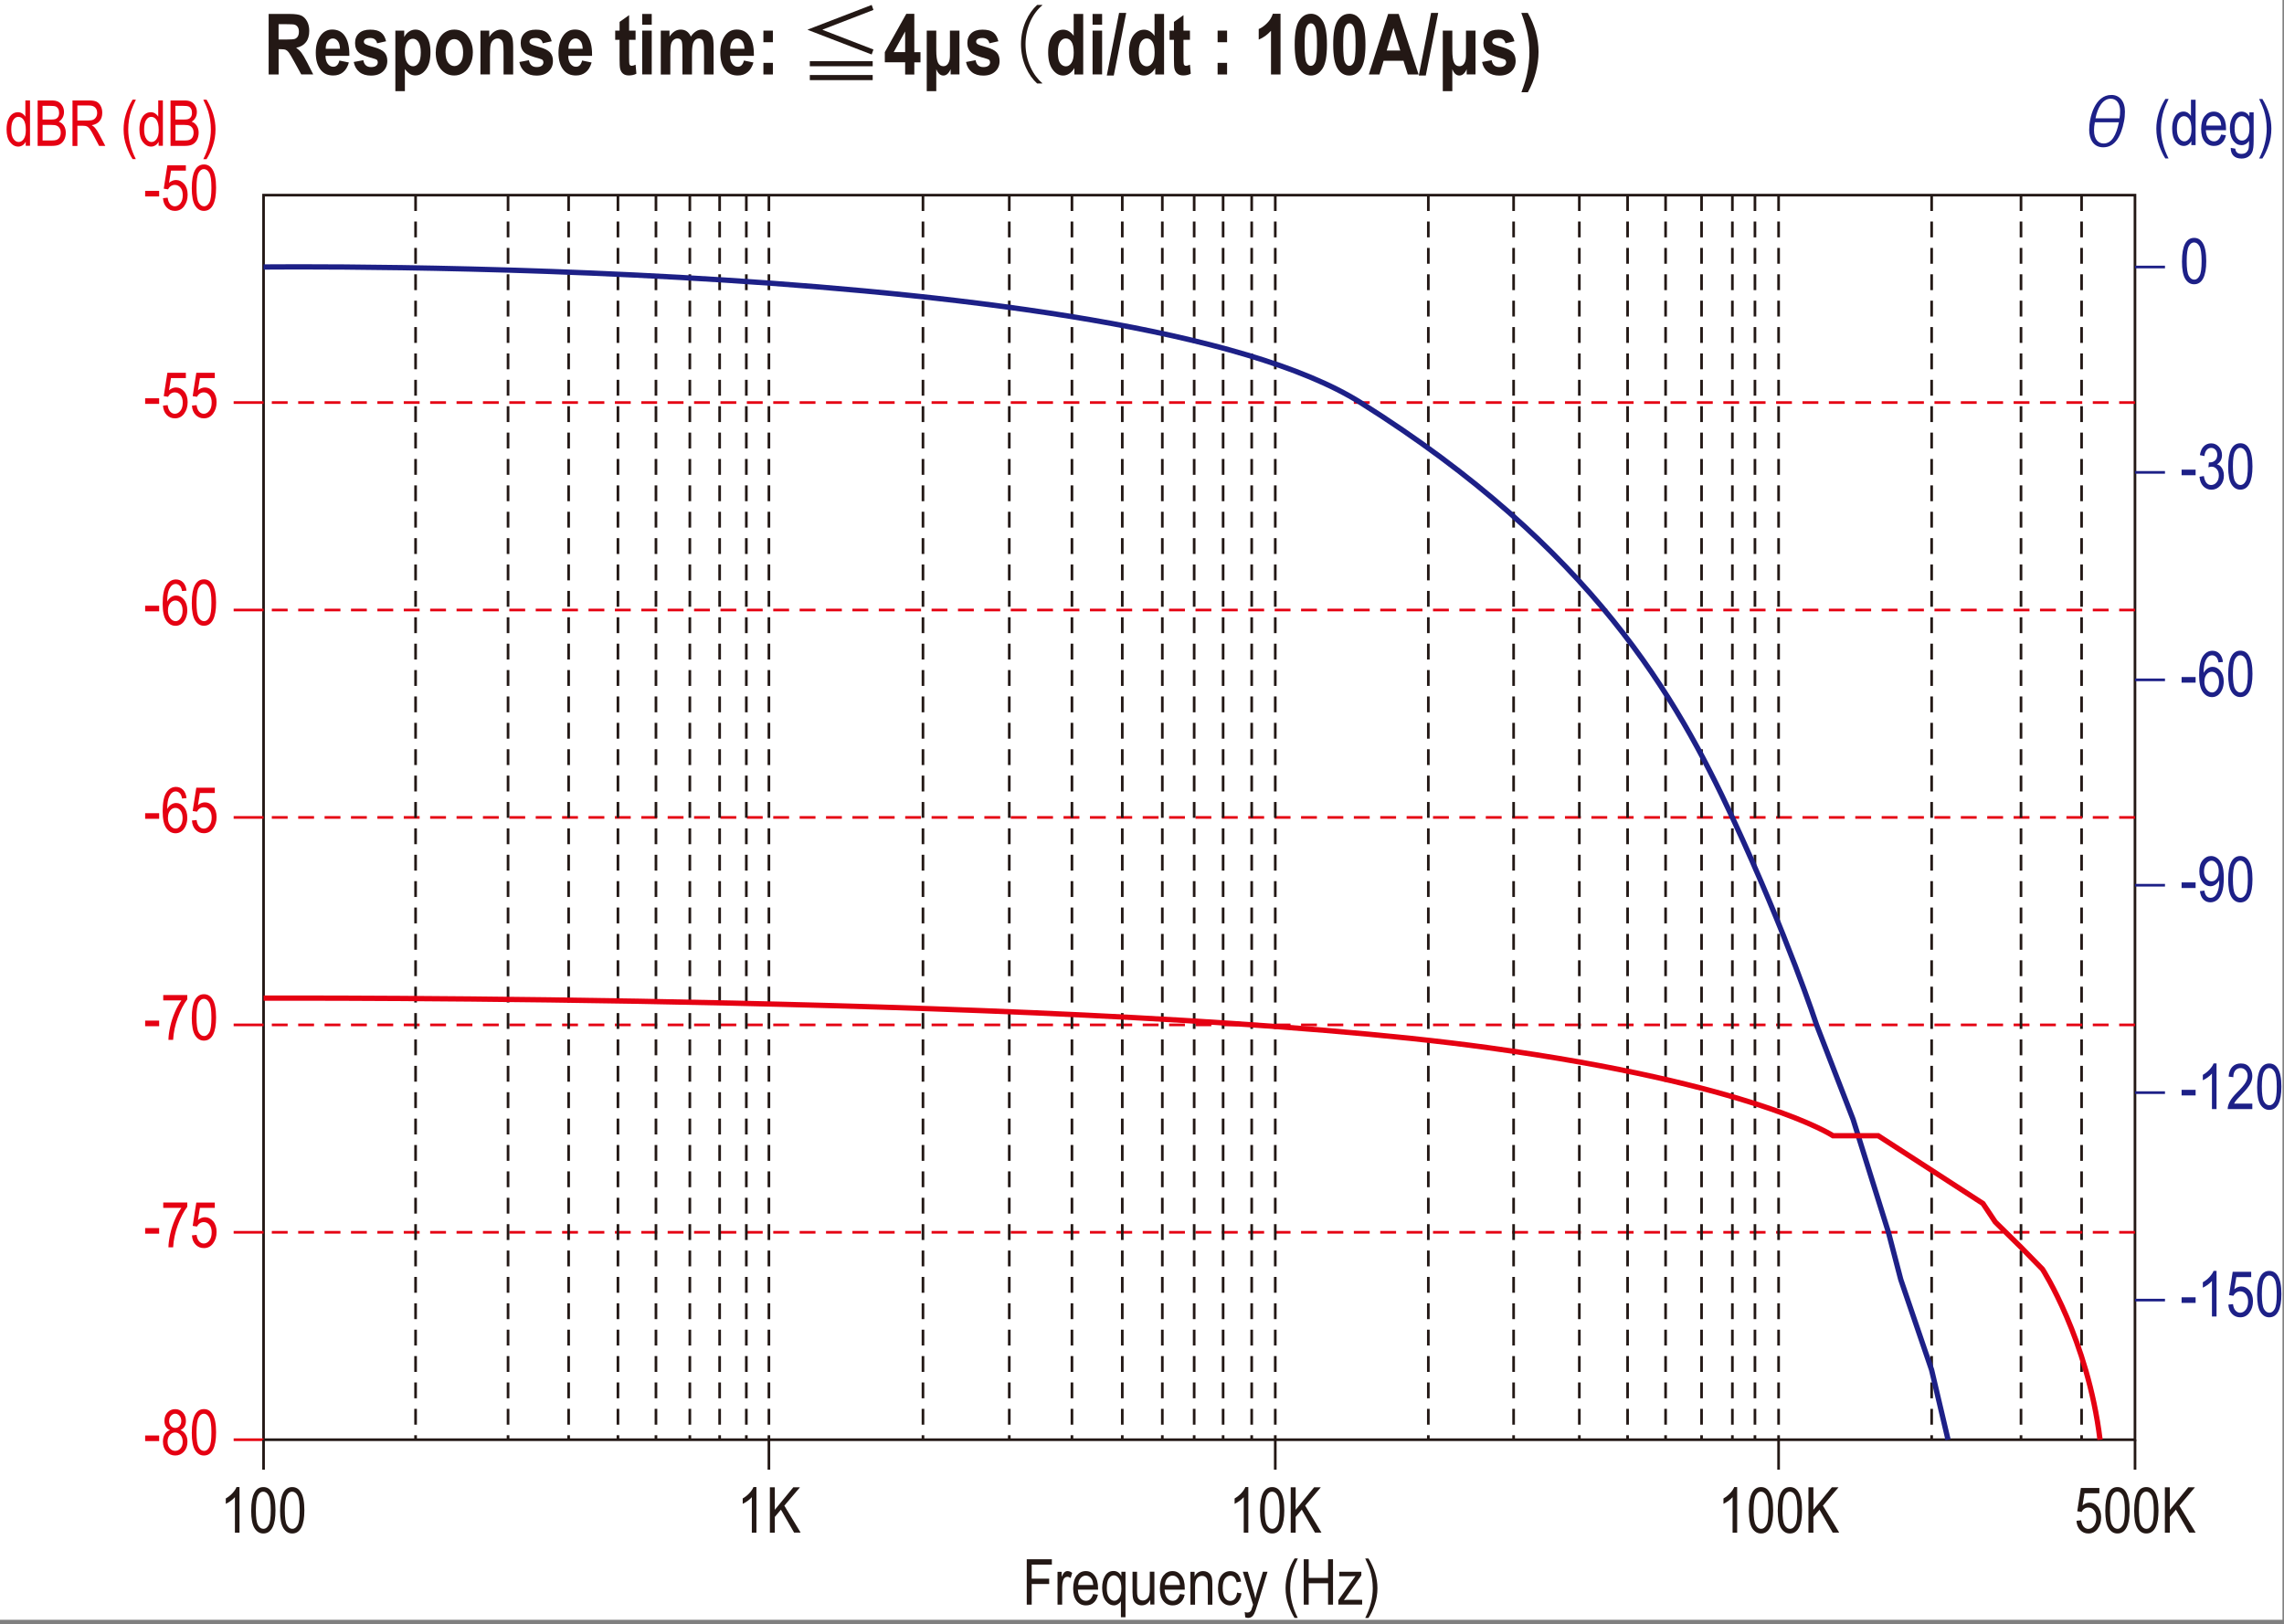 <?xml version="1.0" encoding="UTF-8"?>
<svg id="_レイヤー_2" data-name="レイヤー 2" xmlns="http://www.w3.org/2000/svg" xmlns:xlink="http://www.w3.org/1999/xlink" viewBox="0 0 448.3 318.84">
  <rect x="0" y="0" width="448.3" height="318.84" fill="#808080" stroke="none"/>
  <defs>
    <style>
      .cls-1 {
        fill: #231815;
      }

      .cls-1, .cls-2, .cls-3, .cls-4, .cls-5 {
        stroke-width: 0px;
      }

      .cls-6 {
        clip-path: url(#clippath);
      }

      .cls-2, .cls-7, .cls-8, .cls-9, .cls-10, .cls-11, .cls-12, .cls-13 {
        fill: none;
      }

      .cls-7, .cls-8 {
        stroke: #1d2087;
      }

      .cls-7, .cls-8, .cls-9, .cls-10, .cls-11, .cls-12, .cls-13 {
        stroke-miterlimit: 10;
      }

      .cls-7, .cls-9, .cls-10, .cls-11, .cls-13 {
        stroke-width: .52px;
      }

      .cls-8, .cls-12 {
        stroke-width: 1.04px;
      }

      .cls-9, .cls-10 {
        stroke-dasharray: 0 0 0 0 3.11 2.07 0 0;
      }

      .cls-9, .cls-11, .cls-12 {
        stroke: #e50012;
      }

      .cls-10, .cls-13 {
        stroke: #231815;
      }

      .cls-3 {
        fill: #e50012;
      }

      .cls-4 {
        fill: #1d2087;
      }

      .cls-5 {
        fill: #fff;
      }
    </style>
    <clipPath id="clippath">
      <rect id="_スライス_" data-name="&amp;lt;スライス&amp;gt;" class="cls-2" width="448" height="318"/>
    </clipPath>
  </defs>
  <g id="_レイアウト" data-name="レイアウト">
    <g class="cls-6">
      <g>
        <rect id="_スライス_-2" data-name="&amp;lt;スライス&amp;gt;" class="cls-5" width="448" height="318"/>
        <g>
          <path class="cls-1" d="M52.73,14.62V2.74h4.14c1.06,0,1.81.11,2.27.32.45.21.83.58,1.12,1.11.29.53.44,1.16.44,1.89,0,.93-.22,1.68-.67,2.24-.45.57-1.08.92-1.9,1.07.42.3.77.63,1.04.99s.65,1,1.13,1.93l1.18,2.32h-2.35l-1.42-2.58c-.51-.93-.86-1.52-1.04-1.75-.18-.24-.38-.4-.58-.49-.21-.09-.53-.13-.99-.13h-.41v4.96h-1.96ZM54.69,7.76h1.46c.89,0,1.46-.04,1.7-.12.24-.08.44-.24.59-.47.15-.24.23-.55.23-.95s-.08-.68-.23-.91c-.15-.23-.36-.39-.62-.47-.18-.06-.72-.09-1.6-.09h-1.54v3.01Z"/>
          <path class="cls-1" d="M66.63,11.89l1.85.38c-.25.86-.64,1.51-1.16,1.92-.52.42-1.16.63-1.91.63-1.04,0-1.85-.35-2.42-1.05-.67-.81-1.01-1.95-1.01-3.41s.34-2.59,1.01-3.46c.57-.73,1.31-1.1,2.22-1.1,1.01,0,1.8.37,2.37,1.12.66.85.99,2.12.99,3.78v.26h-4.68c.01.68.16,1.21.46,1.59.29.37.65.56,1.07.56.6,0,1-.41,1.2-1.23ZM66.73,9.58c-.02-.67-.16-1.18-.43-1.52-.27-.34-.59-.51-.96-.51-.39,0-.73.18-1,.53-.28.36-.41.86-.41,1.5h2.79Z"/>
          <path class="cls-1" d="M69.44,12.17l1.87-.35c.16.9.66,1.35,1.51,1.35.45,0,.78-.09,1-.26.22-.17.33-.4.33-.67,0-.19-.05-.34-.15-.45-.1-.11-.31-.2-.61-.28-1.53-.41-2.51-.79-2.92-1.16-.52-.46-.78-1.09-.78-1.89s.25-1.44.76-1.92c.51-.48,1.25-.72,2.21-.72s1.63.18,2.11.54c.48.36.82.94,1.01,1.74l-1.76.4c-.16-.69-.6-1.04-1.33-1.04-.46,0-.79.07-.98.2-.19.13-.29.3-.29.52,0,.19.09.35.27.47.18.13.73.33,1.66.59,1.04.29,1.75.65,2.12,1.07.37.42.55.97.55,1.66,0,.83-.28,1.52-.85,2.06-.57.54-1.36.81-2.36.81-.91,0-1.66-.22-2.24-.68s-.96-1.11-1.14-1.97Z"/>
          <path class="cls-1" d="M77.61,6.01h1.73v1.26c.24-.45.55-.81.94-1.07.39-.26.81-.39,1.26-.39.81,0,1.5.38,2.08,1.15.58.77.87,1.86.87,3.27,0,1.48-.29,2.62-.88,3.4-.58.79-1.28,1.18-2.08,1.18-.37,0-.72-.09-1.04-.27-.32-.18-.66-.51-1.02-.98v4.33h-1.87V6.01ZM79.46,10.17c0,.98.16,1.69.47,2.15.31.46.7.69,1.14.69s.78-.21,1.08-.64c.29-.42.44-1.12.44-2.08,0-.92-.15-1.59-.45-2.03-.3-.44-.66-.65-1.1-.65-.45,0-.83.21-1.13.64-.3.43-.45,1.07-.45,1.92Z"/>
          <path class="cls-1" d="M85.54,10.19c0-.84.17-1.61.5-2.3s.77-1.21,1.31-1.56c.54-.35,1.15-.52,1.82-.52,1.13,0,2.03.45,2.67,1.34.65.89.97,1.93.97,3.12,0,.89-.17,1.69-.51,2.4-.34.71-.78,1.25-1.33,1.61-.55.36-1.15.54-1.8.54-1.05,0-1.92-.4-2.61-1.2s-1.04-1.94-1.04-3.42ZM87.45,10.32c0,.87.17,1.53.51,1.98.34.45.75.67,1.23.67s.87-.23,1.21-.67c.34-.45.5-1.11.5-1.99s-.17-1.51-.51-1.96-.75-.67-1.23-.67-.88.23-1.21.67-.51,1.11-.51,1.97Z"/>
          <path class="cls-1" d="M100.71,14.62h-1.87v-4.4c0-.88-.04-1.47-.1-1.76-.07-.29-.2-.52-.39-.67s-.41-.24-.65-.24c-.31,0-.6.1-.85.3-.25.2-.43.48-.53.84-.1.36-.15,1.03-.15,2.02v3.9h-1.87V6.01h1.73v1.26c.31-.49.65-.85,1.04-1.09s.81-.37,1.28-.37c.55,0,1.01.14,1.38.43.38.28.63.65.78,1.09.14.45.21,1.09.21,1.93v5.35Z"/>
          <path class="cls-1" d="M101.95,12.17l1.87-.35c.16.9.66,1.35,1.51,1.35.45,0,.78-.09,1-.26.22-.17.33-.4.33-.67,0-.19-.05-.34-.15-.45-.1-.11-.31-.2-.61-.28-1.53-.41-2.51-.79-2.92-1.16-.52-.46-.78-1.09-.78-1.89s.25-1.44.76-1.92c.51-.48,1.25-.72,2.21-.72s1.63.18,2.11.54c.48.36.82.94,1.01,1.74l-1.76.4c-.16-.69-.6-1.04-1.33-1.04-.46,0-.79.07-.98.2-.19.13-.29.3-.29.52,0,.19.09.35.27.47.18.13.73.33,1.66.59,1.04.29,1.75.65,2.12,1.07.37.42.55.97.55,1.66,0,.83-.28,1.52-.85,2.06-.57.54-1.36.81-2.36.81-.91,0-1.66-.22-2.24-.68s-.96-1.11-1.14-1.97Z"/>
          <path class="cls-1" d="M114.27,11.89l1.85.38c-.25.86-.64,1.51-1.16,1.92-.52.42-1.16.63-1.91.63-1.04,0-1.85-.35-2.42-1.05-.67-.81-1.01-1.95-1.01-3.41s.34-2.59,1.01-3.46c.57-.73,1.31-1.1,2.22-1.1,1.01,0,1.8.37,2.37,1.12.66.85.99,2.12.99,3.78v.26h-4.68c.01.68.16,1.21.46,1.59.29.37.65.56,1.07.56.6,0,1-.41,1.2-1.23ZM114.37,9.58c-.02-.67-.16-1.18-.43-1.52-.27-.34-.59-.51-.96-.51-.39,0-.73.18-1,.53-.28.36-.41.86-.41,1.5h2.79Z"/>
          <path class="cls-1" d="M124.75,6.01v1.81h-1.27v3.47c0,.75.02,1.19.06,1.31.08.22.23.32.46.32.17,0,.42-.07.75-.22l.16,1.77c-.43.23-.92.34-1.47.34-.48,0-.86-.11-1.14-.34-.29-.23-.48-.55-.58-.98-.08-.31-.11-.95-.11-1.92v-3.75h-.86v-1.81h.86v-1.71l1.87-1.33v3.04h1.27Z"/>
          <path class="cls-1" d="M126.05,4.85v-2.11h1.87v2.11h-1.87ZM126.05,14.62V6.01h1.87v8.6h-1.87Z"/>
          <path class="cls-1" d="M129.69,6.01h1.72v1.17c.31-.46.65-.8,1.01-1.03s.76-.34,1.19-.34c.45,0,.85.11,1.18.34.33.23.6.57.81,1.03.31-.46.65-.8,1.01-1.03.36-.23.74-.34,1.15-.34.48,0,.9.12,1.24.34.35.23.61.56.79.99.18.43.27,1.08.27,1.97v5.51h-1.87v-4.92c0-.86-.08-1.43-.23-1.72-.15-.28-.41-.43-.76-.43-.42,0-.75.2-1,.6-.25.4-.38,1.17-.38,2.33v4.14h-1.87v-4.72c0-.94-.05-1.54-.15-1.81-.14-.36-.41-.54-.82-.54-.28,0-.53.09-.76.28-.23.18-.4.45-.5.81s-.15.95-.15,1.8v4.19h-1.87V6.01Z"/>
          <path class="cls-1" d="M146.03,11.89l1.85.38c-.25.86-.64,1.51-1.16,1.92-.52.42-1.16.63-1.91.63-1.04,0-1.85-.35-2.42-1.05-.67-.81-1.01-1.95-1.01-3.41s.34-2.59,1.01-3.46c.57-.73,1.31-1.1,2.22-1.1,1.01,0,1.8.37,2.37,1.12.66.85.99,2.12.99,3.78v.26h-4.68c.01.68.16,1.21.46,1.59.29.37.65.56,1.07.56.6,0,1-.41,1.2-1.23ZM146.12,9.58c-.02-.67-.16-1.18-.43-1.52-.27-.34-.59-.51-.96-.51-.39,0-.73.18-1,.53-.28.36-.41.86-.41,1.5h2.79Z"/>
          <path class="cls-1" d="M149.84,8.29v-2.28h1.86v2.28h-1.86ZM149.84,14.62v-2.28h1.86v2.28h-1.86Z"/>
          <path class="cls-1" d="M171.09.97l.35.98-9.97,3.85v.07l9.97,3.85-.35.98-12.54-4.83v-.07l12.54-4.83ZM158.95,12.01h12.34v1h-12.34v-1ZM158.95,14.73h12.34v1h-12.34v-1Z"/>
          <path class="cls-1" d="M177.66,14.62v-2.39h-3.99v-1.99l4.22-7.53h1.57v7.53h1.21v2h-1.21v2.39h-1.81ZM177.66,10.23v-4.05l-2.24,4.05h2.24Z"/>
          <path class="cls-1" d="M186.59,14.62v-1.04c-.37.83-.84,1.25-1.43,1.25s-1.07-.42-1.39-1.25v4.32h-1.87V6.01h1.87v3.88c0,1.13.11,1.93.33,2.4.22.47.57.71,1.07.71.39,0,.71-.18.94-.56.23-.37.34-.87.34-1.5v-4.93h1.87v8.6h-1.73Z"/>
          <path class="cls-1" d="M189.62,12.17l1.87-.35c.16.9.66,1.35,1.51,1.35.45,0,.78-.09,1-.26.22-.17.33-.4.33-.67,0-.19-.05-.34-.15-.45-.1-.11-.31-.2-.61-.28-1.53-.41-2.51-.79-2.92-1.16-.52-.46-.78-1.09-.78-1.89s.25-1.44.76-1.92c.51-.48,1.25-.72,2.21-.72s1.63.18,2.11.54c.48.36.82.94,1.01,1.74l-1.76.4c-.16-.69-.6-1.04-1.33-1.04-.46,0-.79.07-.98.2-.19.13-.29.3-.29.52,0,.19.09.35.27.47.18.13.73.33,1.66.59,1.04.29,1.75.65,2.12,1.07.37.42.55.97.55,1.66,0,.83-.28,1.52-.85,2.06-.57.54-1.36.81-2.36.81-.91,0-1.66-.22-2.24-.68s-.96-1.11-1.14-1.97Z"/>
          <path class="cls-1" d="M204.57,1.05c-1.81,1.51-3.28,4.28-3.28,7.63s1.53,6.17,3.28,7.63v.08h-1c-1.68-1.51-3.17-4.3-3.17-7.71s1.49-6.2,3.17-7.71h1v.08Z"/>
          <path class="cls-1" d="M212.61,14.62h-1.73v-1.26c-.29.49-.62.85-1.01,1.1-.39.25-.79.37-1.2.37-.79,0-1.48-.39-2.06-1.18s-.88-1.91-.88-3.37.29-2.58.86-3.33c.57-.75,1.27-1.12,2.11-1.12.39,0,.76.1,1.1.3.34.2.66.5.94.9V2.74h1.87v11.88ZM207.63,10.13c0,.78.07,1.36.2,1.74s.32.67.57.86.52.29.83.29c.41,0,.77-.22,1.07-.67.3-.44.45-1.11.45-2.01,0-.99-.15-1.71-.44-2.14-.29-.44-.67-.65-1.12-.65s-.8.21-1.1.64c-.3.43-.45,1.07-.45,1.93Z"/>
          <path class="cls-1" d="M214.45,4.85v-2.11h1.87v2.11h-1.87ZM214.45,14.62V6.01h1.87v8.6h-1.87Z"/>
          <path class="cls-1" d="M217.24,14.82l2.41-12.28h1.4l-2.44,12.28h-1.38Z"/>
          <path class="cls-1" d="M228.48,14.62h-1.73v-1.26c-.29.49-.62.85-1.01,1.1-.39.25-.79.37-1.2.37-.79,0-1.48-.39-2.06-1.18s-.88-1.91-.88-3.37.29-2.58.86-3.33c.57-.75,1.27-1.12,2.11-1.12.39,0,.76.1,1.1.3.34.2.66.5.94.9V2.74h1.87v11.88ZM223.51,10.13c0,.78.07,1.36.2,1.74s.32.67.57.86.52.29.83.29c.41,0,.77-.22,1.07-.67.3-.44.45-1.11.45-2.01,0-.99-.15-1.71-.44-2.14-.29-.44-.67-.65-1.12-.65s-.8.21-1.1.64c-.3.43-.45,1.07-.45,1.93Z"/>
          <path class="cls-1" d="M233.56,6.01v1.81h-1.27v3.47c0,.75.02,1.19.06,1.31.08.22.23.32.46.32.17,0,.42-.07.75-.22l.16,1.77c-.43.23-.92.34-1.47.34-.48,0-.86-.11-1.14-.34-.29-.23-.48-.55-.58-.98-.08-.31-.11-.95-.11-1.92v-3.75h-.86v-1.81h.86v-1.71l1.87-1.33v3.04h1.27Z"/>
          <path class="cls-1" d="M238.99,8.29v-2.28h1.86v2.28h-1.86ZM238.99,14.62v-2.28h1.86v2.28h-1.86Z"/>
          <path class="cls-1" d="M251.33,14.62h-1.86V6.04c-.7.78-1.5,1.36-2.41,1.73v-2.07c.52-.21,1.06-.58,1.61-1.13.56-.54.94-1.17,1.16-1.87h1.51v11.92Z"/>
          <path class="cls-1" d="M257.28,2.7c.94,0,1.71.45,2.29,1.35.58.9.88,2.47.88,4.72s-.29,3.81-.88,4.71c-.58.9-1.34,1.35-2.28,1.35s-1.71-.44-2.29-1.34c-.58-.89-.88-2.47-.88-4.74s.29-3.79.88-4.69c.58-.9,1.34-1.35,2.28-1.35ZM257.28,4.59c-.37,0-.66.24-.88.73-.22.49-.33,1.63-.33,3.45s.11,2.96.33,3.44c.22.48.51.72.88.72s.67-.24.89-.73c.22-.49.33-1.63.33-3.44s-.11-2.96-.33-3.45c-.22-.49-.51-.73-.89-.73Z"/>
          <path class="cls-1" d="M264.84,2.7c.94,0,1.71.45,2.29,1.35.58.9.88,2.47.88,4.72s-.29,3.81-.88,4.71c-.58.9-1.34,1.35-2.28,1.35s-1.71-.44-2.29-1.34c-.58-.89-.88-2.47-.88-4.74s.29-3.79.88-4.69c.58-.9,1.34-1.35,2.28-1.35ZM264.85,4.59c-.37,0-.66.24-.88.73-.22.49-.33,1.63-.33,3.45s.11,2.96.33,3.44c.22.48.51.72.88.72s.67-.24.89-.73c.22-.49.33-1.63.33-3.44s-.11-2.96-.33-3.45c-.22-.49-.51-.73-.89-.73Z"/>
          <path class="cls-1" d="M278.45,14.62h-2.13l-.85-2.69h-3.9l-.81,2.69h-2.09l3.79-11.88h2.08l3.9,11.88ZM274.84,9.92l-1.34-4.41-1.32,4.41h2.66Z"/>
          <path class="cls-1" d="M278.48,14.82l2.41-12.28h1.4l-2.44,12.28h-1.38Z"/>
          <path class="cls-1" d="M287.88,14.62v-1.04c-.37.83-.84,1.25-1.43,1.25s-1.07-.42-1.39-1.25v4.32h-1.87V6.01h1.87v3.88c0,1.13.11,1.93.33,2.4.22.47.57.71,1.07.71.39,0,.71-.18.94-.56.23-.37.34-.87.34-1.5v-4.93h1.87v8.6h-1.73Z"/>
          <path class="cls-1" d="M290.91,12.17l1.87-.35c.16.9.66,1.35,1.51,1.35.45,0,.78-.09,1-.26.22-.17.33-.4.33-.67,0-.19-.05-.34-.15-.45-.1-.11-.31-.2-.61-.28-1.53-.41-2.51-.79-2.92-1.16-.52-.46-.78-1.09-.78-1.89s.25-1.44.76-1.92c.51-.48,1.25-.72,2.21-.72s1.63.18,2.11.54c.48.36.82.94,1.01,1.74l-1.76.4c-.16-.69-.6-1.04-1.33-1.04-.46,0-.79.07-.98.2-.19.13-.29.3-.29.52,0,.19.09.35.27.47.18.13.73.33,1.66.59,1.04.29,1.75.65,2.12,1.07.37.42.55.97.55,1.66,0,.83-.28,1.52-.85,2.06-.57.54-1.36.81-2.36.81-.91,0-1.66-.22-2.24-.68s-.96-1.11-1.14-1.97Z"/>
          <path class="cls-1" d="M298.62,18.11c.52-1.36.89-2.55,1.1-3.56.31-1.47.47-2.87.47-4.19s-.11-2.46-.33-3.6c-.22-1.13-.64-2.54-1.26-4.23h1.27c.7,1.22,1.22,2.48,1.58,3.78.35,1.3.53,2.59.53,3.88s-.18,2.63-.53,4c-.35,1.37-.87,2.67-1.56,3.92h-1.27Z"/>
        </g>
        <g>
          <rect class="cls-13" x="51.73" y="38.31" width="367.32" height="244.34"/>
          <line class="cls-10" x1="408.57" y1="38.31" x2="408.57" y2="282.65"/>
          <g>
            <line class="cls-9" x1="419.06" y1="241.93" x2="51.73" y2="241.93"/>
            <line class="cls-9" x1="419.06" y1="201.21" x2="51.73" y2="201.21"/>
            <line class="cls-9" x1="419.06" y1="160.48" x2="51.73" y2="160.48"/>
            <line class="cls-9" x1="419.06" y1="119.76" x2="51.73" y2="119.76"/>
            <line class="cls-9" x1="419.06" y1="79.03" x2="51.73" y2="79.03"/>
          </g>
          <line class="cls-10" x1="396.68" y1="38.31" x2="396.68" y2="282.65"/>
          <line class="cls-10" x1="379.14" y1="38.31" x2="379.14" y2="282.65"/>
          <line class="cls-10" x1="349.1" y1="38.31" x2="349.1" y2="282.65"/>
          <line class="cls-10" x1="250.31" y1="38.31" x2="250.31" y2="282.65"/>
          <line class="cls-10" x1="344.46" y1="38.31" x2="344.46" y2="282.65"/>
          <line class="cls-10" x1="245.68" y1="38.31" x2="245.68" y2="282.65"/>
          <line class="cls-10" x1="340.03" y1="38.31" x2="340.03" y2="282.65"/>
          <line class="cls-10" x1="333.98" y1="38.31" x2="333.98" y2="282.65"/>
          <line class="cls-10" x1="326.92" y1="38.31" x2="326.92" y2="282.65"/>
          <line class="cls-10" x1="319.46" y1="38.31" x2="319.46" y2="282.65"/>
          <line class="cls-10" x1="309.99" y1="38.31" x2="309.99" y2="282.65"/>
          <line class="cls-10" x1="297.09" y1="38.31" x2="297.09" y2="282.65"/>
          <line class="cls-10" x1="280.35" y1="38.31" x2="280.35" y2="282.65"/>
          <line class="cls-10" x1="240.07" y1="38.31" x2="240.07" y2="282.65"/>
          <line class="cls-10" x1="234.39" y1="38.31" x2="234.39" y2="282.65"/>
          <line class="cls-10" x1="228.14" y1="38.31" x2="228.14" y2="282.65"/>
          <line class="cls-10" x1="220.28" y1="38.31" x2="220.28" y2="282.65"/>
          <line class="cls-10" x1="210.4" y1="38.31" x2="210.4" y2="282.65"/>
          <line class="cls-10" x1="198.1" y1="38.31" x2="198.1" y2="282.65"/>
          <line class="cls-10" x1="181.16" y1="38.31" x2="181.16" y2="282.65"/>
          <line class="cls-10" x1="150.92" y1="38.31" x2="150.92" y2="282.65"/>
          <line class="cls-10" x1="146.49" y1="38.31" x2="146.49" y2="282.65"/>
          <line class="cls-10" x1="141.25" y1="38.31" x2="141.25" y2="282.65"/>
          <line class="cls-10" x1="135.4" y1="38.31" x2="135.4" y2="282.65"/>
          <line class="cls-10" x1="128.75" y1="38.31" x2="128.75" y2="282.65"/>
          <line class="cls-10" x1="121.29" y1="38.31" x2="121.29" y2="282.65"/>
          <line class="cls-10" x1="111.61" y1="38.31" x2="111.61" y2="282.65"/>
          <line class="cls-10" x1="99.72" y1="38.31" x2="99.72" y2="282.65"/>
          <line class="cls-10" x1="81.57" y1="38.31" x2="81.57" y2="282.65"/>
          <g>
            <path class="cls-3" d="M28.49,282.92v-1.1h2.75v1.1h-2.75Z"/>
            <path class="cls-3" d="M33.36,280.76c-.36-.16-.63-.39-.81-.69-.18-.3-.27-.68-.27-1.13,0-.68.2-1.23.6-1.65.4-.42.9-.64,1.5-.64s1.11.22,1.51.65c.4.43.6.99.6,1.68,0,.43-.09.79-.27,1.09-.18.3-.45.53-.81.69.44.17.78.46,1.02.85.24.39.36.87.36,1.45,0,.79-.23,1.44-.69,1.94-.46.5-1.03.75-1.71.75s-1.26-.25-1.72-.75c-.46-.5-.69-1.16-.69-1.97,0-.6.12-1.09.37-1.47.25-.39.58-.65,1.02-.79ZM32.89,283.02c0,.55.15.99.44,1.32.29.33.64.5,1.05.5s.76-.16,1.05-.49.43-.76.43-1.3-.15-.99-.44-1.32-.65-.5-1.06-.5-.75.17-1.04.5c-.28.33-.43.76-.43,1.29ZM33.19,278.91c0,.44.12.78.35,1.04s.51.39.85.39.61-.13.84-.38c.23-.25.35-.58.35-.99s-.12-.76-.35-1.02-.52-.4-.84-.4-.6.13-.83.39-.35.58-.35.97Z"/>
            <path class="cls-3" d="M37.65,281.2c0-1.5.2-2.63.6-3.4.4-.77,1-1.16,1.78-1.16.7,0,1.25.31,1.65.94.49.75.73,1.96.73,3.62,0,1.49-.2,2.62-.6,3.39-.4.77-1,1.16-1.79,1.16-.7,0-1.27-.34-1.71-1.02-.44-.68-.67-1.85-.67-3.52ZM38.57,281.2c0,1.45.14,2.42.42,2.91.28.49.63.74,1.07.74.41,0,.75-.25,1.03-.75.28-.5.41-1.47.41-2.9s-.14-2.42-.42-2.91c-.28-.49-.64-.74-1.08-.74-.41,0-.75.25-1.02.75-.27.5-.41,1.47-.41,2.9Z"/>
          </g>
          <g>
            <path class="cls-4" d="M428.2,255.79v-1.1h2.75v1.1h-2.75Z"/>
            <path class="cls-4" d="M435.06,258.46h-.9v-6.97c-.21.24-.48.49-.83.74-.35.25-.67.44-.96.57v-1.06c.49-.28.93-.63,1.31-1.04.38-.41.65-.81.8-1.2h.58v8.94Z"/>
            <path class="cls-4" d="M437.35,256.13l.94-.1c.07.57.24.99.5,1.27.26.28.56.42.9.42.43,0,.79-.2,1.1-.59.31-.39.46-.93.46-1.6,0-.64-.15-1.13-.45-1.48-.3-.35-.67-.53-1.12-.53-.27,0-.53.08-.76.23s-.42.37-.56.64l-.84-.13.71-4.58h3.63v1.04h-2.92l-.39,2.4c.43-.37.89-.56,1.38-.56.61,0,1.14.26,1.6.78.45.52.68,1.22.68,2.11s-.23,1.62-.68,2.24c-.45.62-1.06.93-1.82.93-.63,0-1.17-.22-1.6-.66-.44-.44-.68-1.05-.74-1.83Z"/>
            <path class="cls-4" d="M443.03,254.07c0-1.5.2-2.63.6-3.4.4-.77,1-1.16,1.78-1.16.7,0,1.25.31,1.65.94.49.75.73,1.96.73,3.62,0,1.49-.2,2.62-.6,3.39-.4.77-1,1.16-1.79,1.16-.7,0-1.27-.34-1.71-1.02-.44-.68-.67-1.85-.67-3.52ZM443.95,254.07c0,1.45.14,2.42.42,2.91.28.49.63.74,1.07.74.41,0,.75-.25,1.03-.75.28-.5.41-1.47.41-2.9s-.14-2.42-.42-2.91c-.28-.49-.64-.74-1.08-.74-.41,0-.75.25-1.02.75-.27.5-.41,1.47-.41,2.9Z"/>
          </g>
          <g>
            <path class="cls-3" d="M28.49,242.2v-1.1h2.75v1.1h-2.75Z"/>
            <path class="cls-3" d="M32.04,237.13v-1.05h4.72v.85c-.71.92-1.32,2.11-1.86,3.58-.53,1.47-.84,2.92-.92,4.37h-.92c.01-.75.13-1.61.35-2.61s.53-1.94.92-2.84.81-1.67,1.27-2.3h-3.57Z"/>
            <path class="cls-3" d="M37.65,242.54l.94-.1c.07.57.24.99.5,1.27.26.28.56.42.9.42.43,0,.79-.2,1.1-.59.31-.39.46-.93.46-1.6,0-.64-.15-1.13-.45-1.48-.3-.35-.67-.53-1.12-.53-.27,0-.53.08-.76.23s-.42.37-.56.64l-.84-.13.71-4.58h3.63v1.04h-2.92l-.39,2.4c.43-.37.89-.56,1.38-.56.61,0,1.14.26,1.6.78.45.52.68,1.22.68,2.11s-.23,1.62-.68,2.24c-.45.62-1.06.93-1.82.93-.63,0-1.17-.22-1.6-.66-.44-.44-.68-1.05-.74-1.83Z"/>
          </g>
          <g>
            <path class="cls-3" d="M28.49,201.47v-1.1h2.75v1.1h-2.75Z"/>
            <path class="cls-3" d="M32.04,196.4v-1.05h4.72v.85c-.71.92-1.32,2.11-1.86,3.58-.53,1.47-.84,2.92-.92,4.37h-.92c.01-.75.13-1.61.35-2.61s.53-1.94.92-2.84.81-1.67,1.27-2.3h-3.57Z"/>
            <path class="cls-3" d="M37.65,199.75c0-1.5.2-2.63.6-3.4.4-.77,1-1.16,1.78-1.16.7,0,1.25.31,1.65.94.49.75.73,1.96.73,3.62,0,1.49-.2,2.62-.6,3.39-.4.77-1,1.16-1.79,1.16-.7,0-1.27-.34-1.71-1.02-.44-.68-.67-1.85-.67-3.52ZM38.57,199.75c0,1.45.14,2.42.42,2.91.28.49.63.74,1.07.74.41,0,.75-.25,1.03-.75.28-.5.41-1.47.41-2.9s-.14-2.42-.42-2.91c-.28-.49-.64-.74-1.08-.74-.41,0-.75.25-1.02.75-.27.5-.41,1.47-.41,2.9Z"/>
          </g>
          <g>
            <path class="cls-3" d="M28.49,160.75v-1.1h2.75v1.1h-2.75Z"/>
            <path class="cls-3" d="M36.62,156.69l-.89.08c-.08-.46-.21-.78-.38-.97-.24-.28-.53-.42-.86-.42-.52,0-.94.32-1.26.97-.27.56-.41,1.38-.41,2.48.21-.39.47-.68.78-.88.31-.2.64-.3.99-.3.58,0,1.08.26,1.52.79.43.52.65,1.23.65,2.11,0,.59-.11,1.13-.33,1.62-.22.48-.5.84-.84,1.07-.34.23-.71.35-1.12.35-.74,0-1.34-.33-1.82-1s-.72-1.77-.72-3.32c0-1.72.24-2.95.73-3.68.49-.73,1.12-1.1,1.88-1.1.55,0,1.02.19,1.39.57.37.38.6.93.68,1.64ZM32.96,160.53c0,.64.15,1.16.46,1.55.3.39.66.59,1.06.59.35,0,.67-.18.94-.55.28-.37.42-.88.42-1.52s-.14-1.12-.41-1.47c-.28-.35-.61-.52-1.01-.52s-.73.17-1.02.52c-.29.35-.43.82-.43,1.41Z"/>
            <path class="cls-3" d="M37.65,161.09l.94-.1c.07.57.24.99.5,1.27.26.28.56.42.9.42.43,0,.79-.2,1.1-.59.31-.39.46-.93.46-1.6,0-.64-.15-1.13-.45-1.48-.3-.35-.67-.53-1.12-.53-.27,0-.53.08-.76.23s-.42.37-.56.64l-.84-.13.71-4.58h3.63v1.04h-2.92l-.39,2.4c.43-.37.89-.56,1.38-.56.61,0,1.14.26,1.6.78.45.52.68,1.22.68,2.11s-.23,1.62-.68,2.24c-.45.62-1.06.93-1.82.93-.63,0-1.17-.22-1.6-.66-.44-.44-.68-1.05-.74-1.83Z"/>
          </g>
          <g>
            <path class="cls-3" d="M28.49,120.02v-1.1h2.75v1.1h-2.75Z"/>
            <path class="cls-3" d="M36.62,115.96l-.89.08c-.08-.46-.21-.78-.38-.97-.24-.28-.53-.42-.86-.42-.52,0-.94.32-1.26.97-.27.56-.41,1.38-.41,2.48.21-.39.47-.68.78-.88.31-.2.64-.3.99-.3.58,0,1.08.26,1.52.79.43.52.65,1.23.65,2.11,0,.59-.11,1.13-.33,1.62-.22.48-.5.84-.84,1.07-.34.23-.71.35-1.12.35-.74,0-1.34-.33-1.82-1s-.72-1.77-.72-3.32c0-1.72.24-2.95.73-3.68.49-.73,1.12-1.1,1.88-1.1.55,0,1.02.19,1.39.57.37.38.6.93.68,1.64ZM32.96,119.81c0,.64.15,1.16.46,1.55.3.39.66.59,1.06.59.35,0,.67-.18.94-.55.28-.37.42-.88.42-1.52s-.14-1.12-.41-1.47c-.28-.35-.61-.52-1.01-.52s-.73.17-1.02.52c-.29.35-.43.82-.43,1.41Z"/>
            <path class="cls-3" d="M37.65,118.3c0-1.5.2-2.63.6-3.4.4-.77,1-1.16,1.78-1.16.7,0,1.25.31,1.65.94.49.75.73,1.96.73,3.62,0,1.49-.2,2.62-.6,3.39-.4.77-1,1.16-1.79,1.16-.7,0-1.27-.34-1.71-1.02-.44-.68-.67-1.85-.67-3.52ZM38.57,118.3c0,1.45.14,2.42.42,2.91.28.49.63.74,1.07.74.41,0,.75-.25,1.03-.75.28-.5.41-1.47.41-2.9s-.14-2.42-.42-2.91c-.28-.49-.64-.74-1.08-.74-.41,0-.75.25-1.02.75-.27.5-.41,1.47-.41,2.9Z"/>
          </g>
          <g>
            <path class="cls-3" d="M28.49,79.29v-1.1h2.75v1.1h-2.75Z"/>
            <path class="cls-3" d="M31.97,79.64l.94-.1c.07.57.24.99.5,1.27.26.28.56.42.9.42.43,0,.79-.2,1.1-.59.31-.39.46-.93.46-1.6,0-.64-.15-1.13-.45-1.48-.3-.35-.67-.53-1.12-.53-.27,0-.53.08-.76.23s-.42.37-.56.64l-.84-.13.71-4.58h3.63v1.04h-2.92l-.39,2.4c.43-.37.89-.56,1.38-.56.61,0,1.14.26,1.6.78.45.52.68,1.22.68,2.11s-.23,1.62-.68,2.24c-.45.62-1.06.93-1.82.93-.63,0-1.17-.22-1.6-.66-.44-.44-.68-1.05-.74-1.83Z"/>
            <path class="cls-3" d="M37.65,79.64l.94-.1c.07.57.24.99.5,1.27.26.28.56.42.9.42.43,0,.79-.2,1.1-.59.31-.39.46-.93.46-1.6,0-.64-.15-1.13-.45-1.48-.3-.35-.67-.53-1.12-.53-.27,0-.53.08-.76.23s-.42.37-.56.64l-.84-.13.71-4.58h3.63v1.04h-2.92l-.39,2.4c.43-.37.89-.56,1.38-.56.61,0,1.14.26,1.6.78.45.52.68,1.22.68,2.11s-.23,1.62-.68,2.24c-.45.62-1.06.93-1.82.93-.63,0-1.17-.22-1.6-.66-.44-.44-.68-1.05-.74-1.83Z"/>
          </g>
          <g>
            <path class="cls-3" d="M28.49,38.57v-1.1h2.75v1.1h-2.75Z"/>
            <path class="cls-3" d="M31.97,38.91l.94-.1c.07.57.24.99.5,1.27.26.28.56.42.9.42.43,0,.79-.2,1.1-.59.31-.39.46-.93.46-1.6,0-.64-.15-1.13-.45-1.48-.3-.35-.67-.53-1.12-.53-.27,0-.53.08-.76.23s-.42.37-.56.64l-.84-.13.71-4.58h3.63v1.04h-2.92l-.39,2.4c.43-.37.89-.56,1.38-.56.61,0,1.14.26,1.6.78.45.52.68,1.22.68,2.11s-.23,1.62-.68,2.24c-.45.62-1.06.93-1.82.93-.63,0-1.17-.22-1.6-.66-.44-.44-.68-1.05-.74-1.83Z"/>
            <path class="cls-3" d="M37.65,36.85c0-1.5.2-2.63.6-3.4.4-.77,1-1.16,1.78-1.16.7,0,1.25.31,1.65.94.49.75.73,1.96.73,3.62,0,1.49-.2,2.62-.6,3.39-.4.77-1,1.16-1.79,1.16-.7,0-1.27-.34-1.71-1.02-.44-.68-.67-1.85-.67-3.52ZM38.57,36.85c0,1.45.14,2.42.42,2.91.28.49.63.74,1.07.74.41,0,.75-.25,1.03-.75.28-.5.41-1.47.41-2.9s-.14-2.42-.42-2.91c-.28-.49-.64-.74-1.08-.74-.41,0-.75.25-1.02.75-.27.5-.41,1.47-.41,2.9Z"/>
          </g>
          <g>
            <path class="cls-3" d="M5.05,28.63v-.81c-.16.31-.37.55-.63.71s-.53.25-.83.25c-.62,0-1.16-.29-1.62-.88-.46-.59-.68-1.42-.68-2.49,0-.73.1-1.35.3-1.87.2-.51.47-.89.81-1.14s.71-.37,1.13-.37c.29,0,.57.08.82.23.25.16.46.37.63.65v-3.2h.91v8.91h-.84ZM2.21,25.41c0,.83.15,1.46.44,1.86.29.41.63.61,1.01.61s.71-.19.99-.58c.28-.39.42-.98.42-1.76,0-.9-.14-1.56-.42-1.98-.28-.42-.63-.62-1.06-.62-.38,0-.7.2-.97.6-.27.4-.41,1.03-.41,1.88Z"/>
            <path class="cls-3" d="M7.39,28.63v-8.91h2.74c.56,0,1,.09,1.32.26.32.17.59.44.8.8.21.36.31.77.31,1.21,0,.41-.09.78-.27,1.11-.18.33-.43.59-.75.79.42.15.76.42,1,.79.24.37.37.83.37,1.37s-.11,1.01-.33,1.42c-.22.41-.52.7-.88.89s-.88.28-1.52.28h-2.78ZM8.36,23.47h1.58c.41,0,.71-.03.88-.08.25-.08.45-.23.58-.43.14-.2.2-.47.2-.82,0-.32-.06-.59-.19-.8-.12-.21-.29-.36-.49-.44s-.57-.12-1.1-.12h-1.47v2.69ZM8.36,27.58h1.82c.4,0,.7-.04.89-.11.28-.11.49-.28.63-.52.14-.24.22-.54.22-.91,0-.34-.07-.62-.21-.85-.14-.23-.32-.4-.56-.51s-.6-.16-1.1-.16h-1.69v3.06Z"/>
            <path class="cls-3" d="M14.23,28.63v-8.91h3.24c.68,0,1.18.08,1.5.25.32.17.59.44.79.83.21.39.31.83.31,1.35,0,.67-.18,1.22-.53,1.63-.35.42-.86.68-1.53.8.27.16.48.33.62.5.29.34.54.72.76,1.14l1.28,2.42h-1.22l-.97-1.85c-.38-.72-.66-1.21-.85-1.46-.19-.25-.38-.42-.56-.51-.18-.09-.43-.13-.76-.13h-1.12v3.96h-.97ZM15.19,23.66h2.08c.45,0,.8-.05,1.03-.16s.42-.28.56-.52c.14-.23.21-.51.21-.82,0-.45-.13-.8-.4-1.06-.26-.26-.65-.39-1.17-.39h-2.31v2.95Z"/>
            <path class="cls-3" d="M26.03,31.25c-.45-.7-.85-1.56-1.22-2.58-.37-1.02-.55-2.11-.55-3.28,0-1.97.59-3.91,1.77-5.83h.64c-.45.95-.77,1.69-.94,2.21-.17.52-.31,1.1-.41,1.73-.1.63-.15,1.26-.15,1.9,0,1.94.5,3.89,1.49,5.84h-.64Z"/>
            <path class="cls-3" d="M31.13,28.63v-.81c-.16.31-.37.55-.63.71s-.53.25-.83.25c-.62,0-1.16-.29-1.62-.88-.46-.59-.68-1.42-.68-2.49,0-.73.1-1.35.3-1.87.2-.51.47-.89.81-1.14s.71-.37,1.13-.37c.29,0,.57.08.82.23.25.16.46.37.63.65v-3.2h.91v8.91h-.84ZM28.29,25.41c0,.83.15,1.46.44,1.86.29.41.63.61,1.01.61s.71-.19.99-.58c.28-.39.42-.98.42-1.76,0-.9-.14-1.56-.42-1.98-.28-.42-.63-.62-1.06-.62-.38,0-.7.2-.97.6-.27.4-.41,1.03-.41,1.88Z"/>
            <path class="cls-3" d="M33.47,28.63v-8.91h2.74c.56,0,1,.09,1.32.26.32.17.59.44.8.8.21.36.31.77.31,1.21,0,.41-.09.78-.27,1.11-.18.33-.43.59-.75.79.42.15.76.42,1,.79.24.37.37.83.37,1.37s-.11,1.01-.33,1.42c-.22.41-.52.7-.88.89s-.88.28-1.52.28h-2.78ZM34.44,23.47h1.58c.41,0,.71-.03.88-.08.25-.08.45-.23.58-.43.14-.2.2-.47.2-.82,0-.32-.06-.59-.19-.8-.12-.21-.29-.36-.49-.44s-.57-.12-1.1-.12h-1.47v2.69ZM34.44,27.58h1.82c.4,0,.7-.04.89-.11.28-.11.49-.28.63-.52.14-.24.22-.54.22-.91,0-.34-.07-.62-.21-.85-.14-.23-.32-.4-.56-.51s-.6-.16-1.1-.16h-1.69v3.06Z"/>
            <path class="cls-3" d="M40.54,31.25h-.64c.99-1.95,1.49-3.9,1.49-5.84,0-.64-.05-1.27-.15-1.9s-.23-1.2-.4-1.73c-.17-.52-.48-1.26-.94-2.21h.64c1.17,1.92,1.76,3.86,1.76,5.83,0,1.13-.18,2.21-.53,3.22-.35,1.02-.76,1.89-1.24,2.63Z"/>
          </g>
          <g>
            <path class="cls-4" d="M417.08,21.91c0,.65-.06,1.32-.19,1.94-.56,2.88-1.76,5.07-4.07,5.07-2.03,0-2.76-1.74-2.76-3.42,0-2.53,1.15-6.86,4.36-6.86,1.59,0,2.66,1.21,2.66,3.27ZM411.18,24c-.12.57-.17,1.13-.17,1.58,0,1.91.95,2.59,1.88,2.59,1.59,0,2.49-1.62,3.01-4.17h-4.72ZM416.01,23.23c.09-.5.12-.92.12-1.52-.02-1.34-.65-2.33-1.83-2.33-1.58,0-2.58,1.74-3,3.85h4.71Z"/>
            <path class="cls-4" d="M425.01,31.12c-.45-.7-.85-1.56-1.22-2.58-.37-1.02-.55-2.11-.55-3.28,0-1.97.59-3.91,1.77-5.83h.64c-.45.95-.77,1.69-.94,2.21-.17.52-.31,1.1-.41,1.73-.1.63-.15,1.26-.15,1.9,0,1.94.5,3.89,1.49,5.84h-.64Z"/>
            <path class="cls-4" d="M430.11,28.5v-.81c-.16.31-.37.55-.63.71s-.53.25-.83.25c-.62,0-1.16-.29-1.62-.88-.46-.59-.68-1.42-.68-2.49,0-.73.1-1.35.3-1.87.2-.51.47-.89.81-1.14s.71-.37,1.13-.37c.29,0,.57.08.82.23.25.16.46.37.63.65v-3.2h.91v8.91h-.84ZM427.28,25.28c0,.83.15,1.46.44,1.86.29.41.63.61,1.01.61s.71-.19.99-.58c.28-.39.42-.98.42-1.76,0-.9-.14-1.56-.42-1.98-.28-.42-.63-.62-1.06-.62-.38,0-.7.2-.97.6-.27.4-.41,1.03-.41,1.88Z"/>
            <path class="cls-4" d="M435.98,26.42l.92.14c-.15.69-.43,1.21-.84,1.56-.4.35-.9.53-1.5.53-.75,0-1.36-.28-1.82-.85-.46-.57-.7-1.39-.7-2.46s.23-1.96.7-2.55c.47-.58,1.06-.88,1.78-.88s1.26.29,1.71.86c.46.58.69,1.41.69,2.5v.29h-3.96c.04.73.2,1.27.5,1.64.3.37.66.55,1.09.55.67,0,1.14-.44,1.4-1.32ZM433.03,24.65h2.95c-.04-.56-.16-.98-.36-1.25-.29-.4-.65-.6-1.1-.6-.4,0-.74.17-1.03.5-.28.33-.44.79-.47,1.35Z"/>
            <path class="cls-4" d="M437.86,29.03l.88.16c.04.35.16.6.36.77s.48.25.84.25c.39,0,.71-.09.94-.28s.39-.47.48-.84c.05-.23.08-.71.08-1.43-.19.28-.41.49-.66.63s-.51.21-.81.21c-.63,0-1.16-.27-1.57-.8-.48-.62-.72-1.44-.72-2.47,0-.69.1-1.3.32-1.82.21-.52.49-.9.83-1.14.34-.24.73-.36,1.15-.36.31,0,.6.08.85.23.26.15.48.38.68.69v-.77h.83v5.58c0,.99-.08,1.7-.24,2.12-.16.42-.43.76-.8,1s-.81.37-1.33.37c-.68,0-1.21-.18-1.58-.55-.37-.37-.55-.88-.54-1.53ZM438.6,25.16c0,.85.14,1.47.42,1.86.28.39.62.58,1.03.58s.75-.19,1.04-.57.43-.99.43-1.82-.15-1.42-.44-1.81c-.29-.4-.65-.59-1.07-.59-.37,0-.7.2-.98.59-.28.4-.42.98-.42,1.76Z"/>
            <path class="cls-4" d="M444.06,31.12h-.64c.99-1.95,1.49-3.9,1.49-5.84,0-.64-.05-1.27-.15-1.9s-.23-1.2-.4-1.73c-.17-.52-.48-1.26-.94-2.21h.64c1.17,1.92,1.76,3.86,1.76,5.83,0,1.13-.18,2.21-.53,3.22-.35,1.02-.76,1.89-1.24,2.63Z"/>
          </g>
          <g>
            <path class="cls-1" d="M47.01,300.9h-.9v-6.97c-.21.24-.48.49-.83.74-.35.25-.67.44-.96.57v-1.06c.49-.28.93-.63,1.31-1.04.38-.41.65-.81.8-1.2h.58v8.94Z"/>
            <path class="cls-1" d="M49.31,296.51c0-1.5.2-2.63.6-3.4.4-.77,1-1.16,1.78-1.16.7,0,1.25.31,1.65.94.49.75.73,1.96.73,3.62,0,1.49-.2,2.62-.6,3.39-.4.77-1,1.16-1.79,1.16-.7,0-1.27-.34-1.71-1.02-.44-.68-.67-1.85-.67-3.52ZM50.22,296.5c0,1.45.14,2.42.42,2.91.28.49.63.74,1.07.74.41,0,.75-.25,1.03-.75.28-.5.41-1.47.41-2.9s-.14-2.42-.42-2.91c-.28-.49-.64-.74-1.08-.74-.41,0-.75.25-1.02.75-.27.5-.41,1.47-.41,2.9Z"/>
            <path class="cls-1" d="M54.98,296.51c0-1.5.2-2.63.6-3.4.4-.77,1-1.16,1.78-1.16.7,0,1.25.31,1.65.94.49.75.73,1.96.73,3.62,0,1.49-.2,2.62-.6,3.39-.4.77-1,1.16-1.79,1.16-.7,0-1.27-.34-1.71-1.02-.44-.68-.67-1.85-.67-3.52ZM55.9,296.5c0,1.45.14,2.42.42,2.91.28.49.63.74,1.07.74.41,0,.75-.25,1.03-.75.28-.5.41-1.47.41-2.9s-.14-2.42-.42-2.91c-.28-.49-.64-.74-1.08-.74-.41,0-.75.25-1.02.75-.27.5-.41,1.47-.41,2.9Z"/>
          </g>
          <g>
            <path class="cls-1" d="M148.47,300.9h-.9v-6.97c-.21.24-.48.49-.83.74-.35.25-.67.44-.96.57v-1.06c.49-.28.93-.63,1.31-1.04.38-.41.65-.81.8-1.2h.58v8.94Z"/>
            <path class="cls-1" d="M151.11,300.9v-8.91h.97v4.42l3.63-4.42h1.31l-3.07,3.61,3.2,5.29h-1.28l-2.59-4.5-1.2,1.42v3.09h-.97Z"/>
          </g>
          <g>
            <path class="cls-1" d="M245.02,300.9h-.9v-6.97c-.21.24-.48.49-.83.74-.35.25-.67.44-.96.57v-1.06c.49-.28.93-.63,1.31-1.04.38-.41.65-.81.8-1.2h.58v8.94Z"/>
            <path class="cls-1" d="M247.32,296.51c0-1.5.2-2.63.6-3.4.4-.77,1-1.16,1.78-1.16.7,0,1.25.31,1.65.94.49.75.73,1.96.73,3.62,0,1.49-.2,2.62-.6,3.39-.4.77-1,1.16-1.79,1.16-.7,0-1.27-.34-1.71-1.02-.44-.68-.67-1.85-.67-3.52ZM248.24,296.5c0,1.45.14,2.42.42,2.91.28.49.63.74,1.07.74.41,0,.75-.25,1.03-.75.28-.5.41-1.47.41-2.9s-.14-2.42-.42-2.91c-.28-.49-.64-.74-1.08-.74-.41,0-.75.25-1.02.75-.27.5-.41,1.47-.41,2.9Z"/>
            <path class="cls-1" d="M253.34,300.9v-8.91h.97v4.42l3.63-4.42h1.31l-3.07,3.61,3.2,5.29h-1.28l-2.59-4.5-1.2,1.42v3.09h-.97Z"/>
          </g>
          <g>
            <path class="cls-1" d="M340.97,300.9h-.9v-6.97c-.21.24-.48.49-.83.74-.35.25-.67.44-.96.57v-1.06c.49-.28.93-.63,1.31-1.04.38-.41.65-.81.8-1.2h.58v8.94Z"/>
            <path class="cls-1" d="M343.27,296.51c0-1.5.2-2.63.6-3.4.4-.77,1-1.16,1.78-1.16.7,0,1.25.31,1.65.94.49.75.73,1.96.73,3.62,0,1.49-.2,2.62-.6,3.39-.4.77-1,1.16-1.79,1.16-.7,0-1.27-.34-1.71-1.02-.44-.68-.67-1.85-.67-3.52ZM344.19,296.5c0,1.45.14,2.42.42,2.91.28.49.63.74,1.07.74.41,0,.75-.25,1.03-.75.28-.5.41-1.47.41-2.9s-.14-2.42-.42-2.91c-.28-.49-.64-.74-1.08-.74-.41,0-.75.25-1.02.75-.27.5-.41,1.47-.41,2.9Z"/>
            <path class="cls-1" d="M348.94,296.51c0-1.5.2-2.63.6-3.4.4-.77,1-1.16,1.78-1.16.7,0,1.25.31,1.65.94.49.75.73,1.96.73,3.62,0,1.49-.2,2.62-.6,3.39-.4.77-1,1.16-1.79,1.16-.7,0-1.27-.34-1.71-1.02-.44-.68-.67-1.85-.67-3.52ZM349.86,296.5c0,1.45.14,2.42.42,2.91.28.49.63.74,1.07.74.41,0,.75-.25,1.03-.75.28-.5.41-1.47.41-2.9s-.14-2.42-.42-2.91c-.28-.49-.64-.74-1.08-.74-.41,0-.75.25-1.02.75-.27.5-.41,1.47-.41,2.9Z"/>
            <path class="cls-1" d="M354.96,300.9v-8.91h.97v4.42l3.63-4.42h1.31l-3.07,3.61,3.2,5.29h-1.28l-2.59-4.5-1.2,1.42v3.09h-.97Z"/>
          </g>
          <g>
            <path class="cls-1" d="M407.55,298.57l.94-.1c.07.57.24.99.5,1.27.26.28.56.42.9.42.43,0,.79-.2,1.1-.59.31-.39.46-.93.46-1.6,0-.64-.15-1.13-.45-1.48-.3-.35-.67-.53-1.12-.53-.27,0-.53.08-.76.23s-.42.37-.56.64l-.84-.13.71-4.58h3.63v1.04h-2.92l-.39,2.4c.43-.37.89-.56,1.38-.56.61,0,1.14.26,1.6.78.45.52.68,1.22.68,2.11s-.23,1.62-.68,2.24c-.45.62-1.06.93-1.82.93-.63,0-1.17-.22-1.6-.66-.44-.44-.68-1.05-.74-1.83Z"/>
            <path class="cls-1" d="M413.23,296.51c0-1.5.2-2.63.6-3.4.4-.77,1-1.16,1.78-1.16.7,0,1.25.31,1.65.94.49.75.73,1.96.73,3.62,0,1.49-.2,2.62-.6,3.39-.4.77-1,1.16-1.79,1.16-.7,0-1.27-.34-1.71-1.02-.44-.68-.67-1.85-.67-3.52ZM414.14,296.5c0,1.45.14,2.42.42,2.91.28.49.63.74,1.07.74.41,0,.75-.25,1.03-.75.28-.5.41-1.47.41-2.9s-.14-2.42-.42-2.91c-.28-.49-.64-.74-1.08-.74-.41,0-.75.25-1.02.75-.27.5-.41,1.47-.41,2.9Z"/>
            <path class="cls-1" d="M418.9,296.51c0-1.5.2-2.63.6-3.4.4-.77,1-1.16,1.78-1.16.7,0,1.25.31,1.65.94.49.75.73,1.96.73,3.62,0,1.49-.2,2.62-.6,3.39-.4.77-1,1.16-1.79,1.16-.7,0-1.27-.34-1.71-1.02-.44-.68-.67-1.85-.67-3.52ZM419.82,296.5c0,1.45.14,2.42.42,2.91.28.49.63.74,1.07.74.41,0,.75-.25,1.03-.75.28-.5.41-1.47.41-2.9s-.14-2.42-.42-2.91c-.28-.49-.64-.74-1.08-.74-.41,0-.75.25-1.02.75-.27.5-.41,1.47-.41,2.9Z"/>
            <path class="cls-1" d="M424.92,300.9v-8.91h.97v4.42l3.63-4.42h1.31l-3.07,3.61,3.2,5.29h-1.28l-2.59-4.5-1.2,1.42v3.09h-.97Z"/>
          </g>
          <g>
            <path class="cls-1" d="M201.53,315.03v-8.91h4.93v1.05h-3.96v2.76h3.43v1.05h-3.43v4.05h-.97Z"/>
            <path class="cls-1" d="M207.57,315.03v-6.45h.81v.98c.21-.45.4-.75.57-.9.17-.15.37-.22.58-.22.3,0,.61.12.92.35l-.3,1.01c-.22-.16-.44-.24-.65-.24-.19,0-.36.07-.52.2-.16.13-.27.32-.33.56-.11.42-.17.86-.17,1.33v3.38h-.89Z"/>
            <path class="cls-1" d="M214.58,312.95l.92.14c-.15.69-.43,1.21-.84,1.56-.4.35-.9.53-1.5.53-.75,0-1.36-.28-1.82-.85-.46-.57-.7-1.39-.7-2.46s.23-1.96.7-2.55c.47-.58,1.06-.88,1.78-.88s1.26.29,1.71.86c.46.58.69,1.41.69,2.5v.29h-3.96c.04.73.2,1.27.5,1.64.3.37.66.55,1.09.55.67,0,1.14-.44,1.4-1.32ZM211.63,311.18h2.95c-.04-.56-.16-.98-.36-1.25-.29-.4-.65-.6-1.1-.6-.4,0-.74.17-1.03.5-.28.33-.44.79-.47,1.35Z"/>
            <path class="cls-1" d="M220.01,317.5v-3.16c-.14.25-.34.45-.59.6-.25.15-.51.23-.76.23-.63,0-1.18-.3-1.64-.9-.46-.6-.69-1.44-.69-2.53,0-.95.19-1.74.58-2.37.39-.63.94-.95,1.65-.95.33,0,.62.08.88.25s.48.42.66.76v-.86h.81v8.93h-.89ZM217.24,311.78c0,.84.15,1.46.44,1.87.29.41.64.62,1.04.62.36,0,.68-.2.96-.59.28-.4.42-.98.42-1.77,0-.89-.15-1.55-.44-1.98-.29-.43-.64-.65-1.05-.65-.37,0-.69.2-.96.6-.27.4-.41,1.03-.41,1.89Z"/>
            <path class="cls-1" d="M225.78,315.03v-.95c-.21.37-.45.64-.73.82-.28.18-.6.27-.95.27-.42,0-.77-.11-1.07-.34-.3-.22-.49-.51-.59-.85-.1-.34-.15-.81-.15-1.41v-4h.89v3.58c0,.66.03,1.11.1,1.33s.19.41.37.54.39.2.62.2c.43,0,.78-.18,1.06-.53.23-.3.35-.86.35-1.67v-3.46h.9v6.45h-.8Z"/>
            <path class="cls-1" d="M231.6,312.95l.92.14c-.15.69-.43,1.21-.84,1.56-.4.35-.9.53-1.5.53-.75,0-1.36-.28-1.82-.85-.46-.57-.7-1.39-.7-2.46s.23-1.96.7-2.55c.47-.58,1.06-.88,1.78-.88s1.26.29,1.71.86c.46.58.69,1.41.69,2.5v.29h-3.96c.04.73.2,1.27.5,1.64.3.37.66.55,1.09.55.67,0,1.14-.44,1.4-1.32ZM228.66,311.18h2.95c-.04-.56-.16-.98-.36-1.25-.29-.4-.65-.6-1.1-.6-.4,0-.74.17-1.03.5-.28.33-.44.79-.47,1.35Z"/>
            <path class="cls-1" d="M233.66,315.03v-6.45h.81v.91c.19-.35.43-.62.71-.79.28-.17.6-.26.97-.26.28,0,.54.06.79.17.24.11.43.26.58.44.15.18.26.41.33.7.07.29.11.73.11,1.32v3.97h-.89v-3.93c0-.47-.04-.82-.12-1.04s-.21-.39-.38-.51c-.17-.12-.37-.18-.6-.18-.43,0-.77.16-1.03.48-.26.32-.38.87-.38,1.65v3.53h-.89Z"/>
            <path class="cls-1" d="M242.8,312.67l.88.14c-.1.77-.36,1.36-.76,1.76s-.9.61-1.47.61c-.69,0-1.26-.28-1.71-.85-.45-.57-.67-1.41-.67-2.52s.23-1.96.68-2.52c.45-.56,1.03-.84,1.74-.84.55,0,1.01.17,1.38.51.38.34.61.85.72,1.53l-.87.16c-.08-.43-.23-.76-.44-.98s-.46-.32-.76-.32c-.44,0-.81.2-1.1.59-.29.39-.43,1.01-.43,1.86s.14,1.52.42,1.91.63.59,1.07.59c.34,0,.63-.13.87-.39.24-.26.39-.67.46-1.22Z"/>
            <path class="cls-1" d="M244.41,317.51l-.1-1.03c.2.07.37.1.51.1.19,0,.35-.04.47-.12.12-.08.23-.2.31-.36.03-.06.15-.41.35-1.07l-2.01-6.46h.97l1.11,3.74c.14.47.27.96.38,1.49.1-.5.22-.99.36-1.47l1.13-3.76h.9l-2.01,6.56c-.26.85-.47,1.42-.62,1.7-.15.29-.32.49-.52.62-.19.12-.41.19-.65.19-.17,0-.36-.04-.58-.13Z"/>
            <path class="cls-1" d="M254.1,317.65c-.45-.7-.85-1.56-1.22-2.58-.37-1.02-.55-2.11-.55-3.28,0-1.97.59-3.91,1.77-5.83h.64c-.45.95-.77,1.69-.94,2.21-.17.52-.31,1.1-.41,1.73-.1.63-.15,1.26-.15,1.9,0,1.94.5,3.89,1.49,5.84h-.64Z"/>
            <path class="cls-1" d="M255.9,315.03v-8.91h.97v3.66h3.8v-3.66h.97v8.91h-.97v-4.2h-3.8v4.2h-.97Z"/>
            <path class="cls-1" d="M262.68,315.03v-.89l3.37-4.72c-.39.02-.72.04-1.02.04h-2.16v-.89h4.33v.72l-2.87,4.09-.55.75c.4-.04.78-.05,1.13-.05h2.45v.94h-4.68Z"/>
            <path class="cls-1" d="M268.6,317.65h-.64c.99-1.95,1.49-3.9,1.49-5.84,0-.64-.05-1.27-.15-1.9s-.23-1.2-.4-1.73c-.17-.52-.48-1.26-.94-2.21h.64c1.17,1.92,1.76,3.86,1.76,5.83,0,1.13-.18,2.21-.53,3.22-.35,1.02-.76,1.89-1.24,2.63Z"/>
          </g>
          <line class="cls-7" x1="419.06" y1="255.24" x2="424.94" y2="255.24"/>
          <g>
            <path class="cls-4" d="M428.2,215.06v-1.1h2.75v1.1h-2.75Z"/>
            <path class="cls-4" d="M435.06,217.74h-.9v-6.97c-.21.24-.48.49-.83.74-.35.25-.67.44-.96.57v-1.06c.49-.28.93-.63,1.31-1.04.38-.41.65-.81.8-1.2h.58v8.94Z"/>
            <path class="cls-4" d="M442.08,216.69v1.05h-4.83c-.01-.43.12-.9.39-1.43.27-.53.76-1.15,1.48-1.87.84-.83,1.39-1.48,1.65-1.94.26-.46.39-.88.39-1.27,0-.45-.13-.82-.4-1.11-.27-.29-.59-.43-.98-.43-.42,0-.76.15-1.03.46-.27.31-.4.75-.4,1.33l-.92-.12c.06-.86.31-1.5.73-1.93.42-.43.97-.65,1.66-.65.75,0,1.31.25,1.69.75.38.5.57,1.07.57,1.71,0,.57-.15,1.11-.45,1.63s-.87,1.21-1.71,2.08c-.54.55-.88.92-1.04,1.12-.16.2-.28.4-.38.6h3.58Z"/>
            <path class="cls-4" d="M443.03,213.35c0-1.5.2-2.63.6-3.4.4-.77,1-1.16,1.78-1.16.7,0,1.25.31,1.65.94.49.75.73,1.96.73,3.62,0,1.49-.2,2.62-.6,3.39-.4.77-1,1.16-1.79,1.16-.7,0-1.27-.34-1.71-1.02-.44-.68-.67-1.85-.67-3.52ZM443.95,213.34c0,1.45.14,2.42.42,2.91.28.49.63.74,1.07.74.41,0,.75-.25,1.03-.75.28-.5.41-1.47.41-2.9s-.14-2.42-.42-2.91c-.28-.49-.64-.74-1.08-.74-.41,0-.75.25-1.02.75-.27.5-.41,1.47-.41,2.9Z"/>
          </g>
          <line class="cls-7" x1="419.06" y1="214.51" x2="424.94" y2="214.51"/>
          <line class="cls-11" x1="45.86" y1="79.03" x2="51.73" y2="79.03"/>
          <line class="cls-11" x1="45.86" y1="119.76" x2="51.73" y2="119.76"/>
          <line class="cls-11" x1="45.86" y1="160.48" x2="51.73" y2="160.48"/>
          <line class="cls-11" x1="45.86" y1="201.21" x2="51.73" y2="201.21"/>
          <line class="cls-11" x1="45.86" y1="241.93" x2="51.73" y2="241.93"/>
          <line class="cls-11" x1="45.86" y1="282.65" x2="51.73" y2="282.65"/>
          <line class="cls-13" x1="51.73" y1="288.53" x2="51.73" y2="282.65"/>
          <line class="cls-13" x1="150.92" y1="288.53" x2="150.92" y2="282.65"/>
          <line class="cls-13" x1="250.31" y1="288.53" x2="250.31" y2="282.65"/>
          <line class="cls-13" x1="349.1" y1="288.53" x2="349.1" y2="282.65"/>
          <line class="cls-13" x1="419.06" y1="288.53" x2="419.06" y2="282.65"/>
          <g>
            <path class="cls-4" d="M428.2,174.34v-1.1h2.75v1.1h-2.75Z"/>
            <path class="cls-4" d="M431.81,174.95l.86-.1c.14.94.54,1.41,1.22,1.41.3,0,.57-.1.82-.31.25-.21.45-.57.62-1.09.17-.52.26-1.13.26-1.83v-.22c-.19.36-.44.65-.75.86s-.64.32-.97.32c-.6,0-1.11-.26-1.54-.78-.43-.52-.65-1.23-.65-2.14s.22-1.67.67-2.2c.45-.54.99-.81,1.63-.81.45,0,.88.15,1.27.45.39.3.7.74.91,1.32.21.58.32,1.42.32,2.52,0,1.22-.12,2.17-.35,2.85-.23.68-.54,1.17-.94,1.48-.4.31-.84.47-1.33.47-.56,0-1.02-.19-1.39-.57s-.6-.93-.67-1.64ZM435.49,171.02c0-.64-.14-1.14-.43-1.5s-.61-.55-.98-.55-.73.2-1.03.58c-.3.39-.45.91-.45,1.56,0,.58.14,1.05.43,1.4s.63.52,1.04.52.73-.17,1.01-.52c.28-.35.41-.84.41-1.49Z"/>
            <path class="cls-4" d="M437.35,172.62c0-1.5.2-2.63.6-3.4.4-.77,1-1.16,1.78-1.16.7,0,1.25.31,1.65.94.49.75.73,1.96.73,3.62,0,1.49-.2,2.62-.6,3.39-.4.77-1,1.16-1.79,1.16-.7,0-1.27-.34-1.71-1.02-.44-.68-.67-1.85-.67-3.52ZM438.27,172.62c0,1.45.14,2.42.42,2.91.28.49.63.74,1.07.74.41,0,.75-.25,1.03-.75.28-.5.41-1.47.41-2.9s-.14-2.42-.42-2.91c-.28-.49-.64-.74-1.08-.74-.41,0-.75.25-1.02.75-.27.5-.41,1.47-.41,2.9Z"/>
          </g>
          <line class="cls-7" x1="419.06" y1="173.79" x2="424.94" y2="173.79"/>
          <g>
            <path class="cls-4" d="M428.2,134.02v-1.1h2.75v1.1h-2.75Z"/>
            <path class="cls-4" d="M436.33,129.96l-.89.08c-.08-.46-.21-.78-.38-.97-.24-.28-.53-.42-.86-.42-.52,0-.94.32-1.26.97-.27.56-.41,1.38-.41,2.48.21-.39.47-.68.78-.88.31-.2.64-.3.99-.3.58,0,1.08.26,1.52.79.43.52.65,1.23.65,2.11,0,.59-.11,1.13-.33,1.62-.22.48-.5.84-.84,1.07-.34.23-.71.35-1.12.35-.74,0-1.34-.33-1.82-1s-.72-1.77-.72-3.32c0-1.72.24-2.95.73-3.68.49-.73,1.12-1.1,1.88-1.1.55,0,1.02.19,1.39.57.37.38.6.93.68,1.64ZM432.67,133.81c0,.64.15,1.16.46,1.55.3.39.66.59,1.06.59.35,0,.67-.18.94-.55.28-.37.42-.88.42-1.52s-.14-1.12-.41-1.47c-.28-.35-.61-.52-1.01-.52s-.73.17-1.02.52c-.29.35-.43.82-.43,1.41Z"/>
            <path class="cls-4" d="M437.35,132.3c0-1.5.2-2.63.6-3.4.4-.77,1-1.16,1.78-1.16.7,0,1.25.31,1.65.94.49.75.73,1.96.73,3.62,0,1.49-.2,2.62-.6,3.39-.4.77-1,1.16-1.79,1.16-.7,0-1.27-.34-1.71-1.02-.44-.68-.67-1.85-.67-3.52ZM438.27,132.3c0,1.45.14,2.42.42,2.91.28.49.63.74,1.07.74.41,0,.75-.25,1.03-.75.28-.5.41-1.47.41-2.9s-.14-2.42-.42-2.91c-.28-.49-.64-.74-1.08-.74-.41,0-.75.25-1.02.75-.27.5-.41,1.47-.41,2.9Z"/>
          </g>
          <line class="cls-7" x1="419.06" y1="133.47" x2="424.94" y2="133.47"/>
          <g>
            <path class="cls-4" d="M428.2,93.3v-1.1h2.75v1.1h-2.75Z"/>
            <path class="cls-4" d="M431.68,93.61l.89-.15c.19,1.17.66,1.76,1.42,1.76.41,0,.77-.17,1.07-.52.3-.35.45-.8.45-1.35,0-.52-.14-.94-.41-1.25-.28-.32-.61-.48-1.01-.48-.17,0-.38.04-.63.12l.1-.96h.14c.44.01.8-.12,1.08-.39.28-.27.42-.63.42-1.08,0-.42-.12-.75-.35-1-.23-.25-.51-.38-.85-.38s-.64.13-.87.4c-.24.27-.39.67-.45,1.21l-.89-.19c.11-.76.37-1.34.77-1.73s.88-.58,1.44-.58c.59,0,1.09.22,1.51.66.41.44.62.99.62,1.65,0,.41-.09.76-.26,1.08-.18.31-.42.56-.73.73.29.08.53.21.72.4.19.19.34.44.46.75.12.31.18.66.18,1.04,0,.82-.24,1.49-.72,2.01-.48.52-1.06.78-1.73.78-.62,0-1.15-.23-1.59-.68-.43-.45-.68-1.06-.74-1.83Z"/>
            <path class="cls-4" d="M437.35,91.58c0-1.5.2-2.63.6-3.4.4-.77,1-1.16,1.78-1.16.7,0,1.25.31,1.65.94.49.75.73,1.96.73,3.62,0,1.49-.2,2.62-.6,3.39-.4.77-1,1.16-1.79,1.16-.7,0-1.27-.34-1.71-1.02-.44-.68-.67-1.85-.67-3.52ZM438.27,91.57c0,1.45.14,2.42.42,2.91.28.49.63.74,1.07.74.41,0,.75-.25,1.03-.75.28-.5.41-1.47.41-2.9s-.14-2.42-.42-2.91c-.28-.49-.64-.74-1.08-.74-.41,0-.75.25-1.02.75-.27.5-.41,1.47-.41,2.9Z"/>
          </g>
          <line class="cls-7" x1="419.06" y1="92.74" x2="424.94" y2="92.74"/>
          <path class="cls-4" d="M428.28,51.26c0-1.5.2-2.63.6-3.4.4-.77,1-1.16,1.78-1.16.7,0,1.25.31,1.65.94.49.75.73,1.96.73,3.62,0,1.49-.2,2.62-.6,3.39-.4.77-1,1.16-1.79,1.16-.7,0-1.27-.34-1.71-1.02-.44-.68-.67-1.85-.67-3.52ZM429.2,51.25c0,1.45.14,2.42.42,2.91.28.49.63.74,1.07.74.41,0,.75-.25,1.03-.75.28-.5.41-1.47.41-2.9s-.14-2.42-.42-2.91c-.28-.49-.64-.74-1.08-.74-.41,0-.75.25-1.02.75-.27.5-.41,1.47-.41,2.9Z"/>
          <line class="cls-7" x1="419.06" y1="52.42" x2="424.94" y2="52.42"/>
          <path class="cls-8" d="M51.73,52.42s169.75-2.02,215.31,26.61c45.56,28.63,62.09,58.06,72.98,81.45,10.89,23.39,16.53,40.72,16.53,40.72l7.17,18.55,6.94,22.18,2.42,9.27,6.05,17.74,3.23,13.71"/>
          <path class="cls-12" d="M51.73,195.96s165.01-.64,240.31,9.72c52.42,7.21,67.74,17.29,67.74,17.29h8.87l20.56,13.31,2.42,3.63,5.04,4.95,4.23,4.32s8.87,13.71,11.29,33.47"/>
        </g>
      </g>
    </g>
  </g>
</svg>